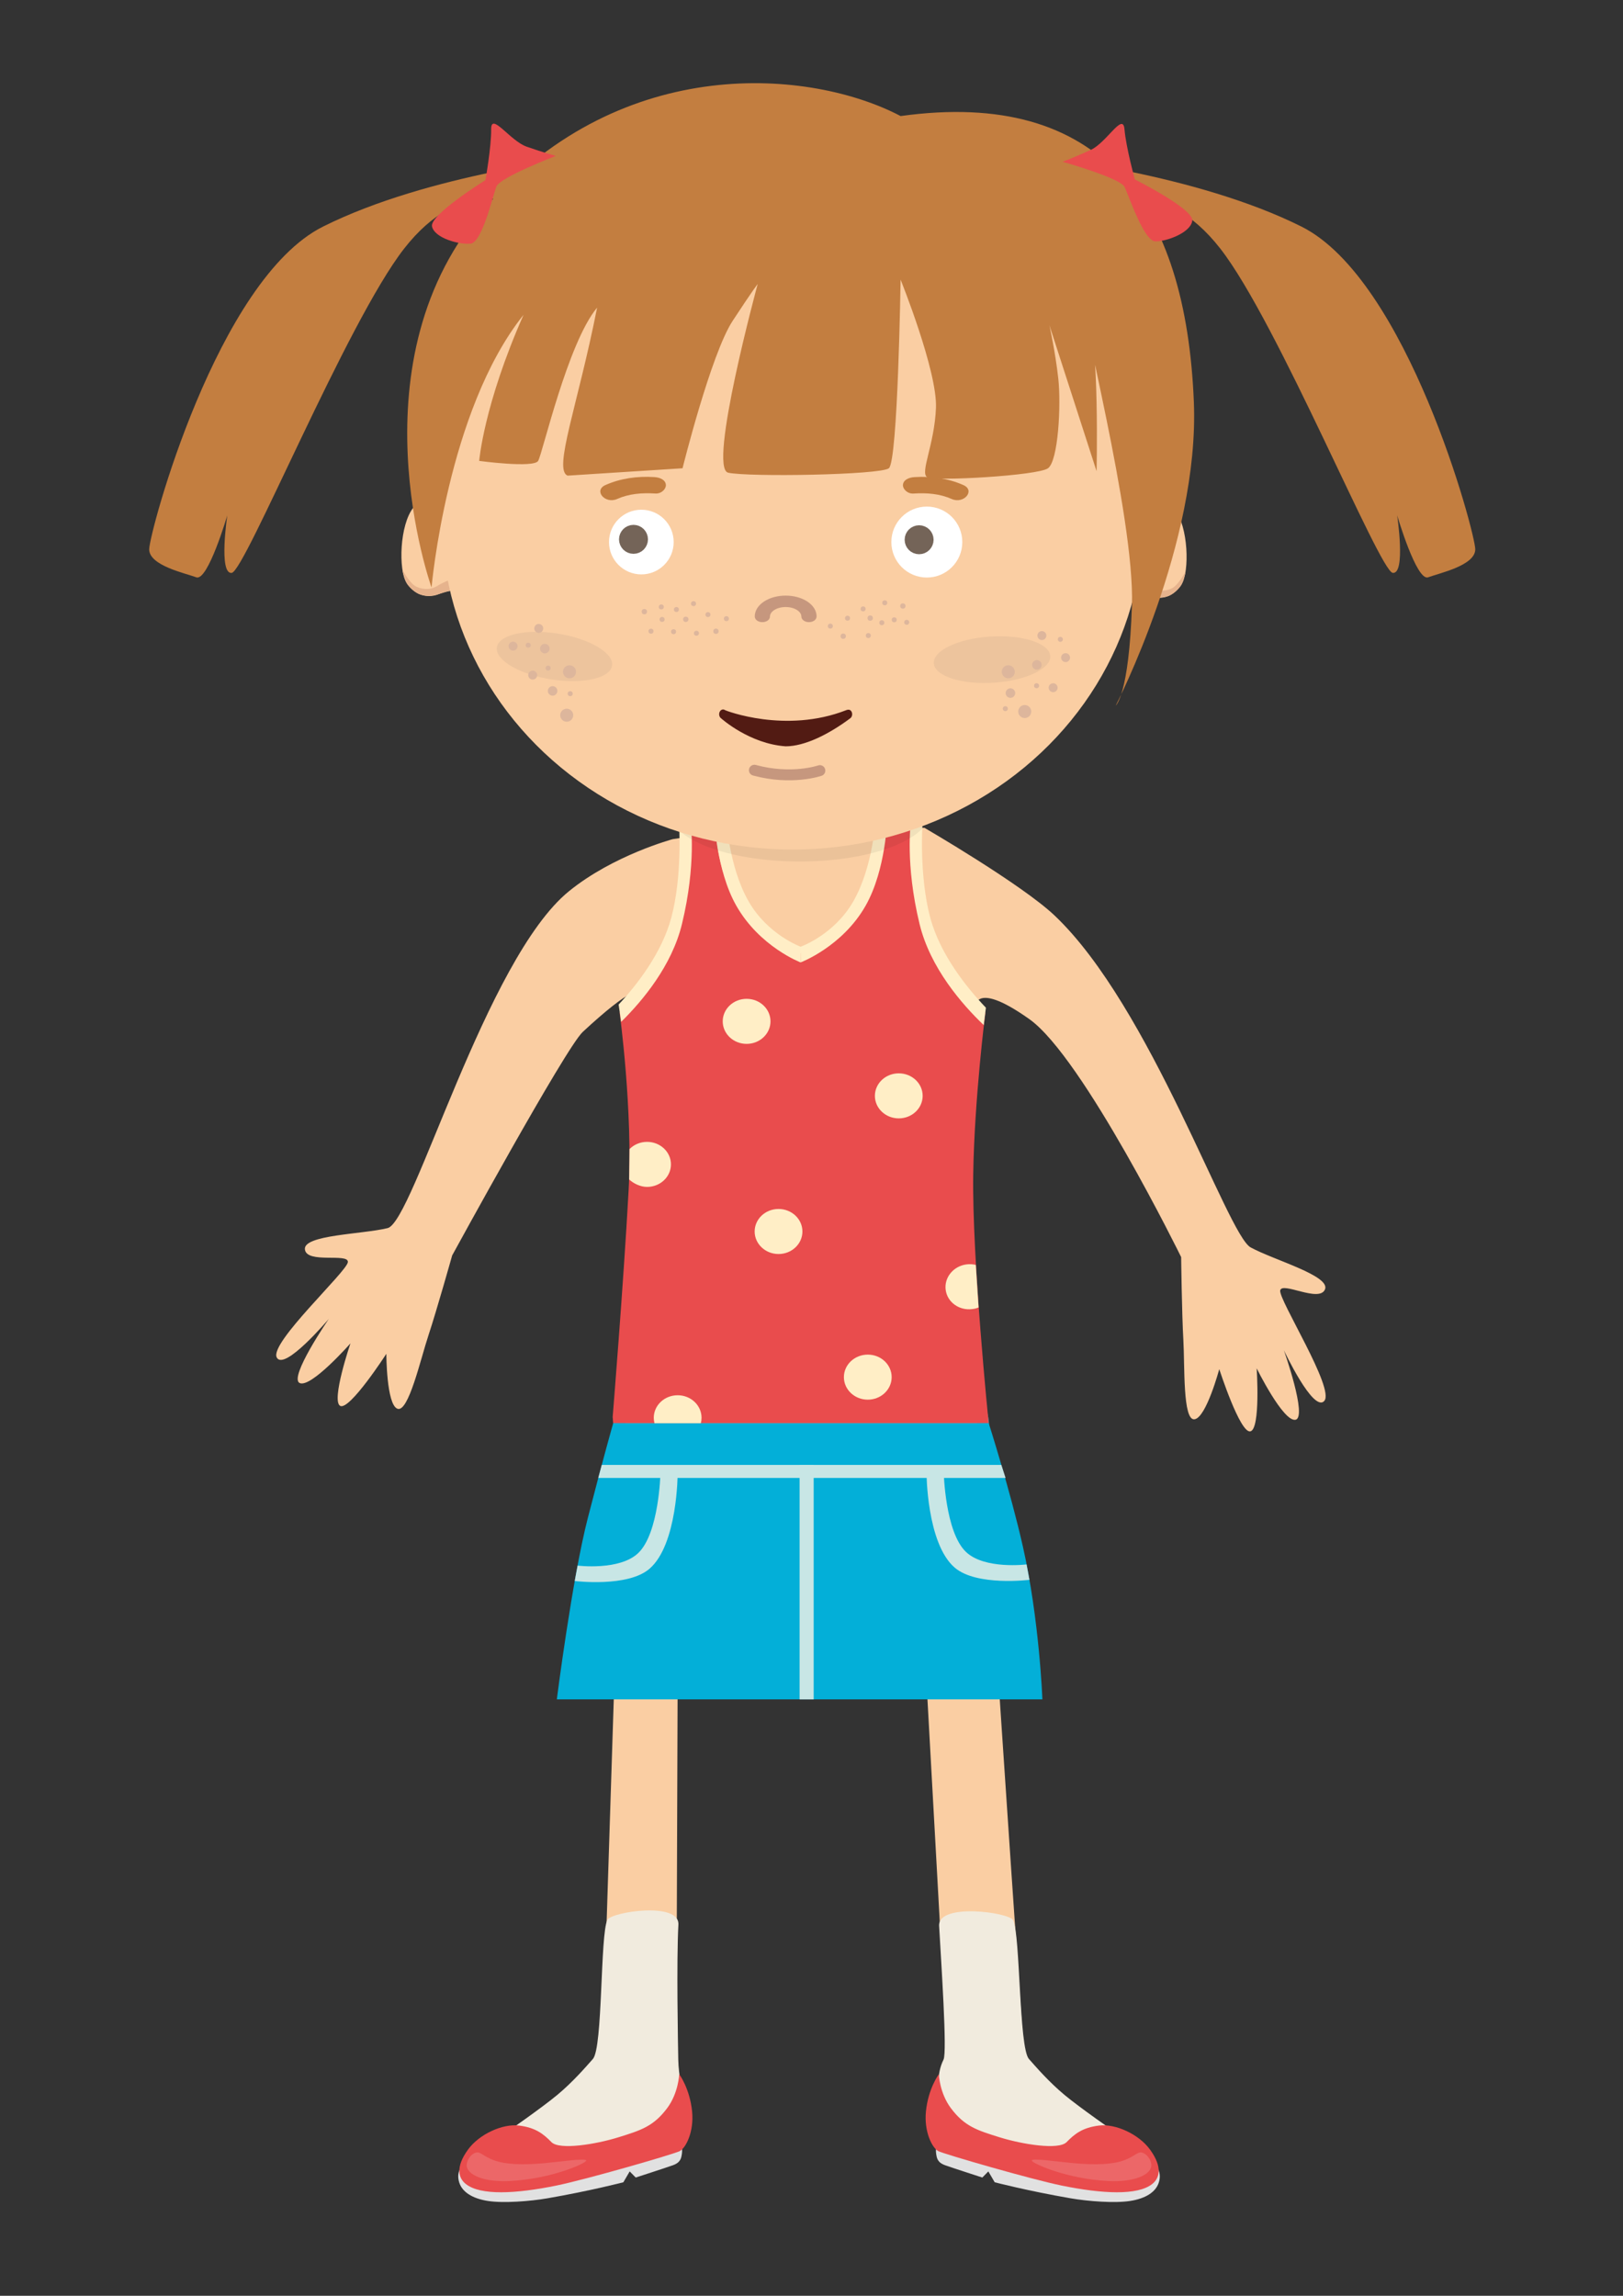 <svg xmlns="http://www.w3.org/2000/svg" xmlns:xlink="http://www.w3.org/1999/xlink" id="Layer_1" x="0px" y="0px" viewBox="0 0 595.28 841.89" style="enable-background:new 0 0 595.28 841.89;" xml:space="preserve"><rect x="0" y="0" width="595.28" height="841.89" fill="#333333" stroke="none"/><style type="text/css">	.st0{fill:#FACEA3;}	.st1{fill:#E6B38D;}	.st2{fill:#3FBEE3;}	.st3{fill:#E94C4D;}	.st4{fill:#FFEEC6;}	.st5{opacity:0.06;fill:#020203;}	.st6{fill:#EDC49D;}	.st7{fill:#F1EBDE;}	.st8{fill:#E1E1E1;}	.st9{opacity:0.15;fill:#FFFFFF;}	.st10{fill:#03AFD8;}	.st11{fill:#C8E6E5;}	.st12{fill:#DDB69C;}	.st13{fill:#C37E40;}	.st14{fill:#C6977E;stroke:#C6977E;stroke-width:1.609;stroke-miterlimit:10;}	.st15{fill:#FFFFFF;}	.st16{fill:#521B13;}	.st17{fill:none;stroke:#C6977E;stroke-width:4;stroke-linecap:round;stroke-miterlimit:10;}	.st18{fill:#746458;stroke:#746458;stroke-width:5;stroke-miterlimit:10;}</style><g>	<path class="st0" d="M408.72,186.97c0,0,16.91-6.61,22.05-0.26c5.15,6.35,5.57,22.95,2.57,27.65c-3.45,5.4-8.58,5.4-11.58,4.26  c-5.82-2.21-9.95-1.65-9.95-1.65L408.72,186.97z"></path>	<path class="st1" d="M412.79,211.92c2.76,0.37,6.94,2.14,9.47,3.71c2.52,1.57,6.18,1.14,8.21-0.29c2.03-1.43,4.38-5.75,4.38-5.75  s-0.33,2.17-1.49,4.77c-0.56,1.25-3.27,3.77-5.07,4.3c-2.99,0.9-5,0.46-8.19-0.62c-3.94-1.33-6.59-1.13-6.59-1.13l-1.68,0.06  l-0.53-5.12L412.79,211.92z"></path>	<path class="st0" d="M173.73,186.32c0,0-16.91-6.61-22.06-0.26c-5.14,6.35-5.57,22.95-2.57,27.65c3.44,5.4,8.59,5.4,11.58,4.26  c5.82-2.21,9.96-1.65,9.96-1.65L173.73,186.32z"></path>	<path class="st1" d="M169.65,211.27c-2.77,0.37-6.94,2.14-9.47,3.71c-2.53,1.57-6.18,1.14-8.21-0.29  c-2.03-1.43-4.38-5.75-4.38-5.75s0.33,2.17,1.49,4.77c0.56,1.25,3.27,3.76,5.07,4.3c2.99,0.9,5,0.46,8.19-0.62  c3.94-1.33,6.59-1.13,6.59-1.13l1.68,0.06l0.53-5.12L169.65,211.27z"></path></g><path class="st2" d="M297.46,496.74c0,0,19.32,0,30.83,1.94c10.6,1.79,34.47,6.09,34.47,24.45c0,7.22-1.27,24.8-2.37,35.43 c-1.1,10.62-1.53,21.05-11.84,27.43c-10.31,6.37-20.45,11.07-35.15,11.74c-14.7,0.67-19.48,0.73-19.48,0.73s-4.79-0.06-19.49-0.73 c-14.7-0.67-24.84-5.36-35.15-11.74c-10.31-6.37-10.74-16.81-11.84-27.43c-1.1-10.62-2.08-30.5-2.5-37.7 c-1-17.21,30.16-21.22,39.97-22.16c9.81-0.94,30.83-1.94,30.83-1.94"></path><path class="st0" d="M357.55,370.48c0,0-1.69-12.14,20,3.25c19.74,14.01,55.67,87.25,55.67,87.25s0.26,20.98,0.81,30.43 c0.55,9.45-0.27,29.51,4.04,29.06c4.31-0.44,9.13-18.4,9.13-18.4s7.65,23.73,11.42,22.82c3.76-0.91,2.3-23.11,2.3-23.11 s9.75,19.72,14.23,18.86c4.48-0.86-4.26-25.51-4.26-25.51s10.83,23.07,14.82,18.61s-16.8-37.13-16.16-40.52 c0.64-3.38,14.4,4.61,16.43-0.4c2.02-5.01-18.73-10.72-27.28-15.39c-8.55-4.67-36.59-88.25-71.9-121.7 c-12.1-11.46-47.71-32.15-47.71-32.15s-21.01-1.27-26.1-4.14c-5.09-2.86-10.19-43.93-10.19-43.93h-19.42c0,0-4.14,35.65-5.73,42.02 c-1.59,6.37-30.88,10.19-30.88,10.19s-21.73,5.81-38.09,19.1c-30.56,24.83-57.04,121.25-66.51,123.54 c-9.47,2.3-30.99,2.45-30.34,7.81s16.02,1.21,15.76,4.64c-0.26,3.43-28.79,29.61-26.1,34.95c2.7,5.34,19.13-14.14,19.13-14.14 s-14.82,21.55-10.72,23.54s18.63-14.53,18.63-14.53s-7.17,21.06-3.76,22.91s16.93-19.09,16.93-19.09s0.02,18.59,4.06,20.14 c4.04,1.54,8.44-18.04,11.42-27.03c2.98-8.98,8.66-29.18,8.66-29.18s41.57-76.11,47.92-81.99c35.01-32.47,17.72-1.79,17.72-1.79 l1.91,74.37l-6.35,112.33l-6.22,193.57l27.22,2.86l0.64-181.76l88.81-3.18l9.87,178.26h28.17c0,0-8.59-123.19-11.46-170.94 l-11.94-127.33L357.55,370.48z"></path><path class="st3" d="M224.91,521.91h137.72c0,0-6.16-60.47-5.67-91.36c0.44-27.73,4.44-59.11,4.44-59.11s-11.83-7.88-20.37-34.33 c-5.49-17-5.37-35.22-5.37-35.22l-10.13-1.62c0,0,0.17,8.46-7.26,26.15c-7.24,17.23-25,23.27-25,23.27s-16.48-2.94-25.83-23.99 c-5.37-12.1-5.29-25.44-5.29-25.44l-10.08,1.61c0,0,1.84,23.83-4.95,41.82c-7.02,18.62-19.85,27.67-19.85,27.67 s4.9,35.96,3.28,65.34c-1.94,35.1-5.84,82.94-5.84,82.94"></path><path class="st4" d="M249.08,302.5c0,0,1.22,18.69-2.84,33.93c-3.46,12.97-12.53,24.62-19.34,31.95l0.92,6.35 c7.91-7.78,18.61-20.61,22.31-35.89c5.35-22.06,3.19-37.16,3.19-37.16L249.08,302.5z"></path><path class="st4" d="M338.33,302.5c0,0-1.22,18.69,2.84,33.93c3.65,13.68,13.54,25.89,20.44,33.11l-0.8,6.37 c-7.99-7.63-19.64-20.99-23.54-37.08c-5.35-22.06-3.19-37.16-3.19-37.16L338.33,302.5z"></path><path class="st4" d="M262.15,300.27c0,0,0.4,18.6,7.88,31.81c8.55,15.1,23.6,20.85,23.6,20.85l0.2-5.69c0,0-12.17-4.35-19.25-16.68 c-7.41-12.91-8.19-30.66-8.19-30.66L262.15,300.27z"></path><path class="st4" d="M325.4,300.27c0,0-0.41,18.6-7.88,31.81c-8.55,15.1-23.88,20.85-23.88,20.85v-5.76c0,0,12.25-4.28,19.33-16.62 c7.41-12.91,8.19-30.66,8.19-30.66L325.4,300.27z"></path><path class="st4" d="M294.31,451.6c0,4.56-3.92,8.26-8.76,8.26s-8.76-3.7-8.76-8.26c0-4.56,3.92-8.26,8.76-8.26 S294.31,447.04,294.31,451.6"></path><path class="st4" d="M338.41,401.86c0,4.56-3.92,8.26-8.76,8.26c-4.84,0-8.76-3.7-8.76-8.26c0-4.56,3.92-8.26,8.76-8.26 C334.48,393.6,338.41,397.29,338.41,401.86"></path><path class="st4" d="M282.6,374.54c0,4.56-3.92,8.26-8.76,8.26c-4.84,0-8.76-3.7-8.76-8.26c0-4.56,3.92-8.26,8.76-8.26 C278.67,366.28,282.6,369.97,282.6,374.54"></path><path class="st4" d="M358.92,479.45c-0.78,0.34-1.42,0.49-2.31,0.6c-4.8,0.63-9.17-2.53-9.76-7.05c-0.59-4.52,2.82-8.7,7.61-9.33 c1.19-0.16,2.35-0.08,3.44,0.19L358.92,479.45z"></path><path class="st4" d="M327.04,505.01c0,4.56-3.92,8.26-8.76,8.26c-4.84,0-8.76-3.7-8.76-8.26c0-4.56,3.92-8.26,8.76-8.26 C323.12,496.74,327.04,500.44,327.04,505.01"></path><path class="st4" d="M246.09,426.99c0,4.56-3.92,8.26-8.76,8.26c-2.42,0-4.98-1.24-6.56-2.73l0.13-11.14 c1.6-1.63,3.89-2.65,6.43-2.65C242.17,418.73,246.09,422.43,246.09,426.99"></path><ellipse class="st5" cx="293.34" cy="297.39" rx="47.95" ry="18.53"></ellipse><ellipse class="st0" cx="290.7" cy="190.9" rx="128.6" ry="120.64"></ellipse><path class="st6" d="M224.5,244.07c-0.67,4.64-10.66,6.89-22.32,5.07c-11.68-1.85-20.6-7.08-19.95-11.73 c0.66-4.65,10.66-6.92,22.32-5.07C216.22,234.18,225.14,239.44,224.5,244.07z"></path><path class="st6" d="M385.21,240.5c0.36,4.67-8.89,9.08-20.67,9.85c-11.8,0.77-21.65-2.38-22.04-7.06 c-0.37-4.68,8.88-9.09,20.67-9.86C374.95,232.67,384.81,235.83,385.21,240.5z"></path><g>	<path class="st7" d="M217.45,755.05c-2.56,2.88-7.26,8.36-13.08,13.2c-5.83,4.84-18.4,13.53-18.4,13.53l1.03,16.92l51.81-8.66  c0,0,11.27-12.71,11.47-18.19s-1.4-10.3-1.51-16.59c-0.09-5.09-0.69-36.18,0.05-49.46c0.48-8.59-24.61-4.66-26.04-1.79  C220.08,709.37,221.16,750.88,217.45,755.05z"></path>	<path class="st8" d="M249.78,785.56c0,0,0.59,2.46,0.34,4.12c-0.25,1.66-0.41,3.29-3.33,4.34c-2.92,1.04-13.63,4.5-13.63,4.5  l-2.2-2.24l-2.33,3.98c0,0-12.1,3.15-27.81,5.87c-6.47,1.12-16.19,1.85-21.8,0.99c-5.88-0.9-9.35-3.32-10.49-6.5  c-1.38-3.84,0.8-6.18,0.8-6.18s53.39,0.14,60.74-2.13C237.43,790.04,249.78,785.56,249.78,785.56z"></path>	<path class="st3" d="M249.12,760.64c0,0,3.87,5.13,4.73,13.65c0.74,7.41-2.28,13.42-4.57,14.56c-2.29,1.14-34.2,10.38-45.32,12.64  c-14.92,3.03-27.71,3.67-33.1-0.59c-2.57-2.03-4.04-6,0.83-12.67c4.09-5.6,12.61-9.53,18.69-8.77c6.08,0.76,8.95,3.08,11.88,6.08  c2.94,2.99,16.31,0.79,24.55-1.77c8.24-2.56,12.87-4,17.86-10.65C248.88,767.51,249.12,760.64,249.12,760.64z"></path>	<path class="st9" d="M174.59,789.37c1.58-0.44,2.8,1.45,6.57,2.82c4.16,1.51,10.22,1.83,18.65,1.05  c6.15-0.57,15.37-1.96,15.19-0.92c-0.17,1.03-12.78,6.72-28.01,7.48c-9.78,0.49-15.46-2.34-15.82-5.49  C171.01,792.78,172.32,790,174.59,789.37z"></path></g><g>	<path class="st7" d="M377.39,755.05c2.56,2.88,7.26,8.36,13.08,13.2c5.83,4.84,18.4,13.53,18.4,13.53l-1.03,16.92l-51.81-8.66  c0,0-11.27-12.71-11.47-18.19c-0.2-5.49-1.27-10.94,1.51-16.59c1.38-2.8-0.88-35.72-1.62-49c-0.48-8.59,25.7-4.98,27.14-2.11  C374.27,709.51,373.68,750.88,377.39,755.05z"></path>	<path class="st8" d="M343.68,785.56c0,0-0.59,2.46-0.34,4.12c0.25,1.66,0.41,3.29,3.33,4.34c2.92,1.04,13.63,4.5,13.63,4.5  l2.2-2.24l2.33,3.98c0,0,12.1,3.15,27.81,5.87c6.47,1.12,16.19,1.85,21.8,0.99c5.88-0.9,9.35-3.32,10.49-6.5  c1.38-3.84-0.8-6.18-0.8-6.18s-53.39,0.14-60.74-2.13C356.03,790.04,343.68,785.56,343.68,785.56z"></path>	<path class="st3" d="M344.34,760.64c0,0-3.87,5.13-4.73,13.65c-0.74,7.41,2.28,13.42,4.57,14.56c2.29,1.14,34.2,10.38,45.32,12.64  c14.92,3.03,27.71,3.67,33.1-0.59c2.57-2.03,4.04-6-0.83-12.67c-4.09-5.6-12.61-9.53-18.69-8.77c-6.08,0.76-8.95,3.08-11.88,6.08  c-2.94,2.99-16.31,0.79-24.55-1.77c-8.24-2.56-12.87-4-17.86-10.65C344.58,767.51,344.34,760.64,344.34,760.64z"></path>	<path class="st9" d="M418.87,789.37c-1.58-0.44-2.8,1.45-6.57,2.82c-4.16,1.51-10.22,1.83-18.65,1.05  c-6.15-0.57-15.37-1.96-15.19-0.92c0.17,1.03,12.78,6.72,28.01,7.48c9.78,0.49,15.46-2.34,15.82-5.49  C422.45,792.78,421.14,790,418.87,789.37z"></path></g><path class="st10" d="M204.23,623.17h178.09c0,0-1.08-29.15-7.15-56.03c-4.63-20.51-12.53-45.24-12.53-45.24H224.91 c0,0-3.52,12.28-9.3,34.72C209.83,579.07,204.23,623.17,204.23,623.17"></path><rect x="293.27" y="537.2" class="st11" width="5.17" height="85.98"></rect><polygon class="st11" points="368.83,541.98 219.43,541.98 220.71,537.2 367.27,537.2 "></polygon><path class="st11" d="M346.14,539.91c0,0,0.48,21.84,8.13,29.17c6.84,6.55,22.25,4.61,22.25,4.61l1.05,5.65 c0,0-19.44,2.43-27.45-4.51c-10.3-8.93-10.3-34.91-10.3-34.91H346.14z"></path><path class="st11" d="M242.23,540.34c0,0-0.48,21.84-8.13,29.17c-6.84,6.55-22.25,4.61-22.25,4.61l-1.05,5.65 c0,0,19.44,2.43,27.45-4.51c10.3-8.93,10.3-34.91,10.3-34.91H242.23z"></path><path class="st4" d="M257.31,519.91c0,0.69-0.09,1.36-0.26,2h-17c-0.17-0.64-0.26-1.31-0.26-2c0-4.56,3.92-8.26,8.76-8.26 C253.39,511.64,257.31,515.35,257.31,519.91"></path><g>	<circle class="st12" cx="199.83" cy="237.85" r="1.75"></circle>	<circle class="st12" cx="208.88" cy="246.35" r="2.39"></circle>	<circle class="st12" cx="188.19" cy="236.95" r="1.64"></circle>	<circle class="st12" cx="195.38" cy="247.57" r="1.64"></circle>	<circle class="st12" cx="197.6" cy="230.45" r="1.64"></circle>	<circle class="st12" cx="202.69" cy="253.37" r="1.75"></circle>	<circle class="st12" cx="207.86" cy="262.28" r="2.39"></circle>	<circle class="st12" cx="380.3" cy="243.82" r="1.75"></circle>	<circle class="st12" cx="369.81" cy="246.35" r="2.39"></circle>	<circle class="st12" cx="390.83" cy="241.16" r="1.64"></circle>	<circle class="st12" cx="386.27" cy="252.19" r="1.64"></circle>	<circle class="st12" cx="382.14" cy="233.07" r="1.64"></circle>	<circle class="st12" cx="370.6" cy="254.16" r="1.75"></circle>	<circle class="st12" cx="375.85" cy="260.93" r="2.39"></circle>	<circle class="st12" cx="251.53" cy="227.11" r="0.98"></circle>	<circle class="st12" cx="242.84" cy="227.15" r="0.92"></circle>	<circle class="st12" cx="247.05" cy="231.65" r="0.92"></circle>	<circle class="st12" cx="248.09" cy="223.52" r="0.92"></circle>	<circle class="st12" cx="262.6" cy="231.49" r="0.98"></circle>	<circle class="st12" cx="259.66" cy="225.38" r="0.92"></circle>	<circle class="st12" cx="255.44" cy="232.22" r="0.92"></circle>	<circle class="st12" cx="266.43" cy="226.87" r="0.92"></circle>	<circle class="st12" cx="236.33" cy="224.3" r="0.98"></circle>	<circle class="st12" cx="254.37" cy="221.36" r="0.92"></circle>	<circle class="st12" cx="238.77" cy="231.47" r="0.92"></circle>	<circle class="st12" cx="201.02" cy="245.01" r="0.92"></circle>	<circle class="st12" cx="242.55" cy="222.57" r="0.92"></circle>	<circle class="st12" cx="209.14" cy="254.38" r="0.92"></circle>	<circle class="st12" cx="193.74" cy="236.6" r="0.92"></circle>	<circle class="st12" cx="368.73" cy="259.87" r="0.92"></circle>	<circle class="st12" cx="380.19" cy="251.46" r="0.92"></circle>	<circle class="st12" cx="388.91" cy="234.45" r="0.92"></circle>	<circle class="st12" cx="319.17" cy="226.66" r="0.98"></circle>	<circle class="st12" cx="327.98" cy="227.29" r="0.92"></circle>	<circle class="st12" cx="323.43" cy="228.36" r="0.92"></circle>	<circle class="st12" cx="316.57" cy="223.29" r="0.92"></circle>	<circle class="st12" cx="309.28" cy="233.3" r="0.98"></circle>	<circle class="st12" cx="310.85" cy="226.7" r="0.92"></circle>	<circle class="st12" cx="318.48" cy="233.07" r="0.92"></circle>	<circle class="st12" cx="304.55" cy="229.6" r="0.92"></circle>	<circle class="st12" cx="331.15" cy="222.23" r="0.98"></circle>	<circle class="st12" cx="332.56" cy="228.21" r="0.92"></circle>	<circle class="st12" cx="324.51" cy="221.06" r="0.92"></circle>	<g>		<g>			<g>				<path class="st13" d="M240,174.95c-6.3-0.4-12.49,0.49-17.93,2.92c-4.49,1.99-0.16,7.09,4.31,5.1     c4.31-1.92,9.06-2.31,13.99-1.99c2.21,0.14,3.95-1.67,3.86-3.15C244.12,176.03,242.2,175.09,240,174.95z"></path>			</g>			<g>				<path class="st13" d="M353.35,177.88c-5.46-2.43-11.64-3.32-17.94-2.92c-2.2,0.14-4.12,1.08-4.23,2.88     c-0.09,1.48,1.65,3.29,3.87,3.15c4.92-0.32,9.68,0.07,13.99,1.99C353.51,184.97,357.84,179.87,353.35,177.88z"></path>			</g>		</g>	</g>	<g>		<path class="st14" d="M296.72,227.34c-1.11,0-2-0.58-2-1.29c0-2.34-2.93-4.25-6.56-4.25c-3.61,0-6.55,1.9-6.55,4.25   c0,0.71-0.9,1.29-1.99,1.29c-1.1,0-1.99-0.58-1.99-1.29c0-3.76,4.72-6.83,10.53-6.83c5.83,0,10.54,3.06,10.54,6.83   C298.69,226.77,297.81,227.34,296.72,227.34z"></path>	</g></g><path class="st13" d="M208.19,174.42l42.15-2.7c0,0,10.41-41.89,18.37-54.04c7.96-12.15,9.19-13.51,9.19-13.51 s-18.37,67.55-10.81,69.18s55.58,0.84,58.91-1.62c3.33-2.47,4.32-69.18,4.32-69.18s13.51,33.51,12.97,47.02s-5.94,23.78-3.24,25.4 c2.7,1.62,40.53-0.54,44.32-3.24c3.78-2.7,4.86-23.24,3.78-32.97c-1.08-9.73-3.24-19.46-3.24-19.46l17.29,53.5 c0,0,1.08-48.1-3.24-56.2s17.29,72.42,16.21,105.38s-5.94,36.75-5.94,36.75S440,199.17,437.88,147.4 c-2.93-71.64-33.51-115.11-107.55-104.84c-32.97-17.29-101.6-23.24-151.86,32.97s-20.19,139.88-20.19,139.88s5.73-64.94,33.74-99.95 c-14.64,33.1-16.26,53.56-16.26,53.56s20,2.7,21.62,0s10.81-43.23,21.62-56.2C211.98,148.48,202.79,172.26,208.19,174.42z"></path><path class="st13" d="M189.82,74.98c0,0-20.54-10.81-41.61,16.21S89.84,209.55,84.98,210.09c-4.86,0.54-1.62-21.08-1.62-21.08 s-7.12,24.25-11.35,22.7c-4.23-1.56-17.29-4.32-17.29-10.27s24.86-98.9,63.77-118.35s95.12-25.4,95.12-25.4L189.82,74.98z"></path><path class="st13" d="M405.99,74.98c0,0,20.54-10.81,41.61,16.21s58.37,118.35,63.23,118.89c4.86,0.54,1.62-21.08,1.62-21.08 s7.12,24.25,11.35,22.7c4.23-1.56,17.29-4.32,17.29-10.27s-24.86-98.9-63.77-118.35s-95.12-25.4-95.12-25.4L405.99,74.98z"></path><path class="st3" d="M178.06,66.05c0,0,2.15-12.14,2.09-18.64s6.9,4.25,13.07,6.4s10.62,3.37,10.62,3.37s-20.45,7.84-21.77,11.22 s-5.23,20.53-9.48,20.95c-4.25,0.42-13.21-2.05-14.14-6.3C157.51,78.78,178.06,66.05,178.06,66.05z"></path><path class="st3" d="M416.22,65.8c0,0-3.24-11.89-3.78-18.37c-0.54-6.49-6.49,4.86-12.43,7.57c-5.94,2.7-10.27,4.32-10.27,4.32 s21.08,5.94,22.7,9.19c1.62,3.24,7.08,19.97,11.35,20c4.27,0.03,12.97-3.24,13.51-7.57C437.84,76.61,416.22,65.8,416.22,65.8z"></path><g>	<g>		<path class="st15" d="M247.09,198.78c0,6.55-5.31,11.86-11.86,11.86s-11.86-5.31-11.86-11.86c0-6.55,5.31-11.86,11.86-11.86   S247.09,192.23,247.09,198.78z"></path>	</g>	<g>		<path class="st15" d="M326.93,198.78c0,7.18,5.82,13.01,13.01,13.01s13.01-5.82,13.01-13.01c0-7.19-5.82-13.01-13.01-13.01   S326.93,191.59,326.93,198.78z"></path>	</g></g><g>	<path class="st16" d="M288.15,273.68c-13.28-0.93-23.55-10.16-23.7-10.29c-0.68-0.5-0.88-1.58-0.47-2.39  c0.42-0.83,1.32-1.08,1.98-0.57c0.22,0.16,22.2,8.69,44.4,0c0.79-0.31,1.55-0.26,1.98,0.57c0.41,0.81,0.21,1.89-0.47,2.39  C304,269.26,295.18,273.68,288.15,273.68z"></path></g><path class="st17" d="M300.71,282.59c0,0-10.3,3.59-24.02-0.14"></path><circle class="st18" cx="232.35" cy="197.78" r="2.81"></circle><circle class="st18" cx="337.11" cy="197.93" r="2.81"></circle></svg>